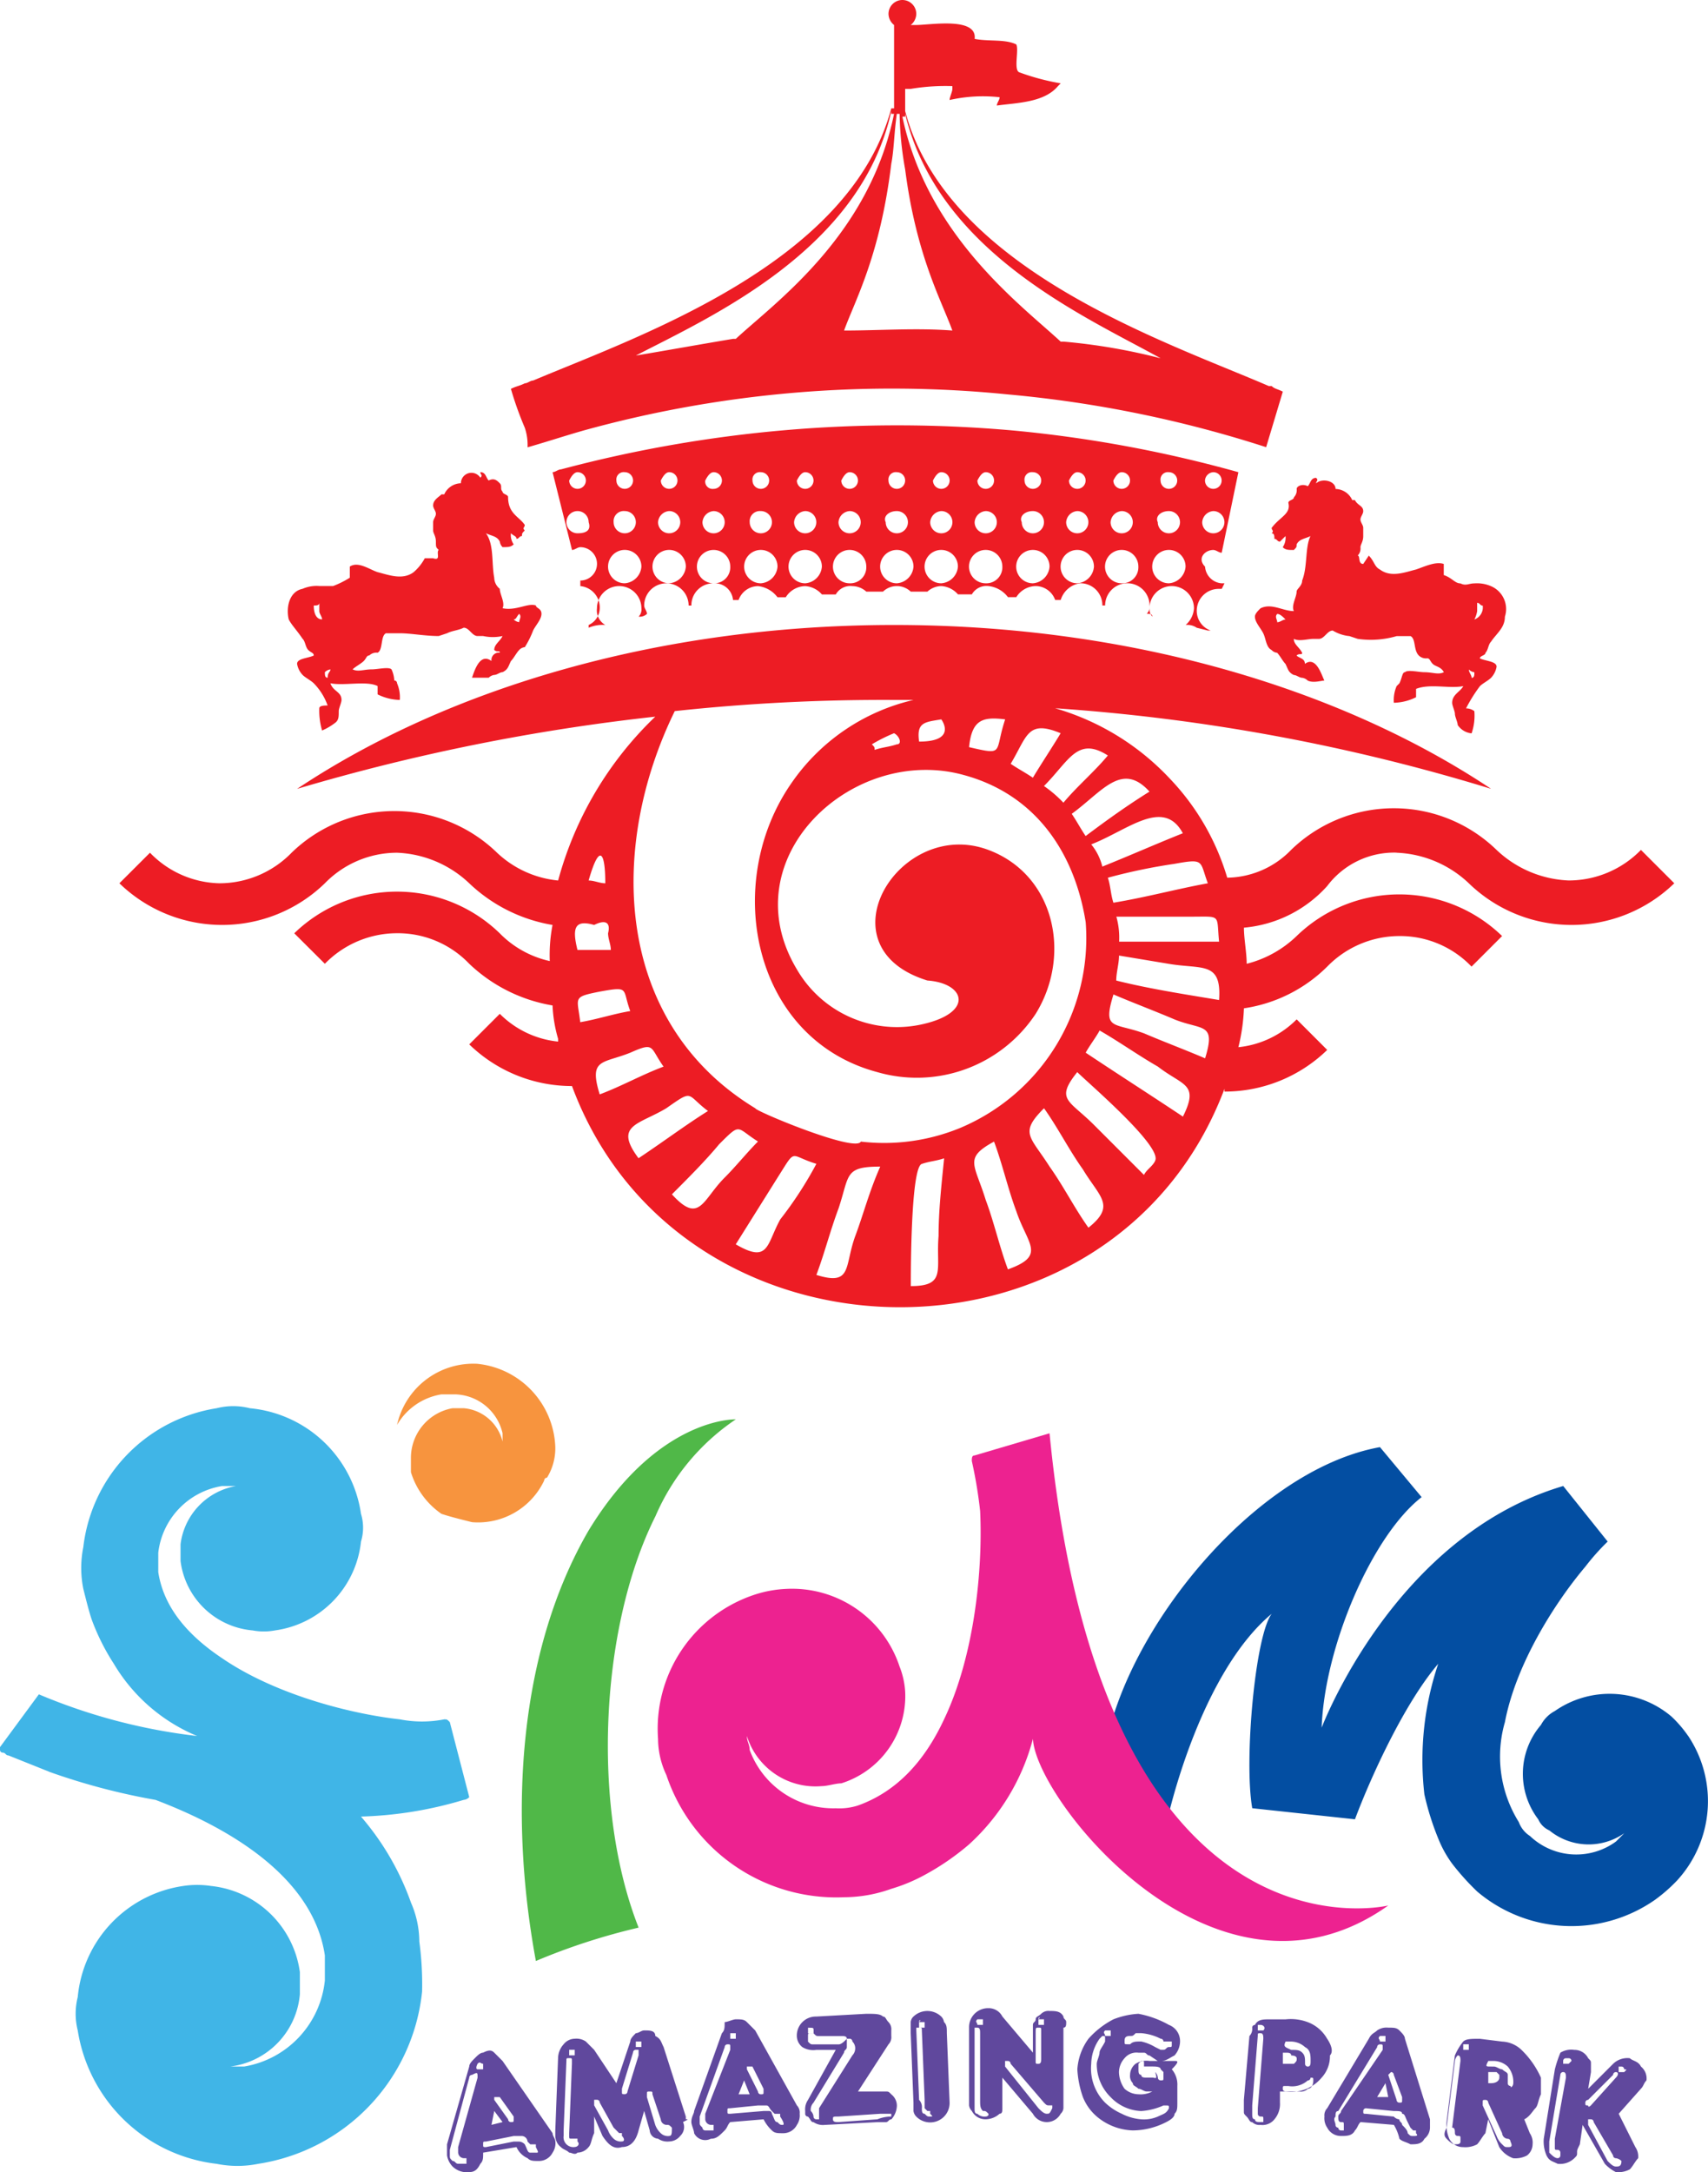 <svg xmlns="http://www.w3.org/2000/svg" width="133.139" height="169.253" viewBox="0 0 133.139 169.253">
  <g id="logo-amazing" transform="translate(0.1 0.1)">
    <path id="Path_4696" data-name="Path 4696" d="M20.329,76.312l-.649-.649c-.216-.216-.433-.216-.866,0-.216,0-.433.216-.649.433s-.433.433-.433.649L16,82.805v.866a1.641,1.641,0,0,0,.433.866,1.59,1.59,0,0,0,1.3.433c.433,0,.649-.216.866-.649.216-.216.216-.433.216-.866l2.6-.433a1.69,1.69,0,0,0,.866.866c.216.216.433.216.866.216a1.19,1.19,0,0,0,1.082-.649,1.3,1.3,0,0,0,.216-.866c0-.216-.216-.433-.216-.649Zm-.649,2.814h.433l1.082,1.515v.216c0,.216,0,.216-.216.216a.212.212,0,0,1-.216-.216l-1.082-1.515v-.216h0m0,1.082.649.866-.866.216Zm-1.3-3.679h0c.216-.216.216,0,.433,0v.433h-.433s-.216,0,0-.433h0m0,1.082-1.515,5.411v.433a.466.466,0,0,0,.433.433h.216v.433h-.649c-.216,0-.216-.216-.433-.216-.216-.216-.216-.216-.216-.433v-.433l1.515-5.627a.212.212,0,0,1,.216-.216c.433-.216.433-.216.433.216h0m4.545,5.844h-.433c-.216,0-.216-.216-.433-.649a.67.67,0,0,0-.433-.216h-.433l-2.164.433c-.216,0-.216,0-.216-.216s0-.216.216-.216l2.164-.433h.649a.466.466,0,0,1,.433.433l.216.216h.433v.216c.216.433.216.433,0,.433m11.688-2.6v-.216L32.882,75.23c-.216-.433-.216-.649-.649-.866,0-.433-.433-.433-.866-.433-.216,0-.433.216-.649.216-.216.216-.433.433-.433.649L29.2,78.044l-1.731-2.6-.649-.649a1.3,1.3,0,0,0-.866-.216,1.124,1.124,0,0,0-.866.433,1.653,1.653,0,0,0-.433,1.082l-.216,5.627v.433a1.124,1.124,0,0,0,.433.866c.216.216.433.216.649.433.216,0,.433.216.649,0a1.124,1.124,0,0,0,.866-.433c.216-.216.216-.649.433-1.082v-1.3l.649,1.515c.433.649.866,1.082,1.515.866q.974,0,1.3-1.3l.433-1.515.433,1.515a.691.691,0,0,0,.649.649,1.3,1.3,0,0,0,.866.216,1.124,1.124,0,0,0,.866-.433.952.952,0,0,0,.216-1.082c.433-.216.433-.216.216-.216m-9.09-5.411h.433v.433h-.433v-.433h0m.433,7.575a.765.765,0,0,1-.866-.866v-.433l.216-5.411c0-.216,0-.216.216-.216s.216,0,.216.216v.216l-.216,5.411v.216c0,.216,0,.216.216.216h.433v.216c.216.216,0,.433-.216.433m3.679-.433a.8.8,0,0,1-.649-.216,1.664,1.664,0,0,1-.433-.649l-1.082-1.948v-.433h.216a.212.212,0,0,1,.216.216l1.082,1.948.433.433h.216v.216c.216.216.216.433,0,.433m1.3-6.71-.866,2.814a.212.212,0,0,1-.216.216c-.216,0-.216,0-.216-.216v-.216l.866-2.814a.212.212,0,0,1,.216-.216h.216v.433m.216-.649h-.433V74.8h.433v.433h0m2.164,6.926a.8.8,0,0,1-.649-.216,1.664,1.664,0,0,1-.433-.649l-.649-2.164V78.91c0-.216,0-.216.216-.216s.216,0,.216.216l.649,1.948a.466.466,0,0,0,.433.433c.216,0,.216,0,.433.216,0,.433,0,.649-.216.649m6.71-8.225-.649-.649c-.216-.216-.433-.216-.866-.216-.216,0-.649.216-.866.216,0,.433,0,.649-.216.866l-2.164,6.06c0,.216-.216.433-.216.866,0,.216.216.649.216.866a.963.963,0,0,0,1.3.433c.433,0,.649-.216,1.082-.649.216-.216.216-.433.433-.649l2.6-.216a2.988,2.988,0,0,0,.649.866c.216.216.433.216.866.216a1.19,1.19,0,0,0,1.082-.649,1.3,1.3,0,0,0,.216-.866.8.8,0,0,0-.216-.649Zm-.649,2.814h.433l.866,1.732v.216c0,.216,0,.216-.216.216a.212.212,0,0,1-.216-.216l-.866-1.731v-.216h0m-.216,1.082.433,1.082h-.866Zm-1.082-3.679h.433v.433h-.433v-.433h0m-1.948,6.277v.433a.465.465,0,0,0,.433.433h.216v.433h-.649a.212.212,0,0,1-.216-.216c-.216-.216-.216-.216-.216-.433v-.433l1.948-5.411a.212.212,0,0,1,.216-.216c.216,0,.216,0,.216.216v.216Zm6.06.866c-.216,0-.216,0-.433-.216-.216,0-.216-.216-.433-.649a.212.212,0,0,0-.216-.216h-.433l-2.6.216c-.216,0-.216,0-.216-.216s0-.216.216-.216l2.164-.216h.649c.216,0,.216.216.433.433l.216.216h.433v.216c.433.649.216.649.216.649M50.63,78.91c-.216-.216-.216-.216-.433-.216H48.033l2.381-3.679a.8.8,0,0,0,.216-.649v-.433a.8.8,0,0,0-.216-.649c-.216-.216-.216-.433-.433-.433-.216-.216-.649-.216-1.3-.216l-3.9.216a1.479,1.479,0,0,0-1.515,1.515,1.125,1.125,0,0,0,.433.866,1.622,1.622,0,0,0,1.082.216H46.3l-2.164,3.9a1.3,1.3,0,0,0-.216.866v.216a.212.212,0,0,0,.216.216c.216.216.216.433.433.433a1.3,1.3,0,0,0,.866.216l4.112-.216H50.2c.216,0,.216-.216.433-.216a1.653,1.653,0,0,0,.433-1.082,1.124,1.124,0,0,0-.433-.866m-6.493-5.194h0c.433,0,.433,0,.433.216v.216h-.433v-.433h0m2.381,1.3H44.57c-.216,0-.216,0-.433-.216v-.433c0-.216,0-.216.216-.216h.216c.216.216.216.216.433.216h1.731c.216,0,.433,0,.433.216-.216.216-.433.433-.649.433M45,79.992v.866h-.216a.212.212,0,0,1-.216-.216.67.67,0,0,0-.216-.433.8.8,0,0,1,.216-.649l2.381-3.9c0-.216.216-.216.216-.433v-.649h.216a.212.212,0,0,1,.216.216.756.756,0,0,1,.216.433.8.8,0,0,1-.216.649Zm4.545.866-3.03.216c-.216,0-.433,0-.433-.216s0-.216.433-.216l3.247-.216h.866v.216a2.9,2.9,0,0,0-1.082.216m5.194-7.575a.756.756,0,0,0-.216-.433,1.569,1.569,0,0,0-2.164,0,.67.67,0,0,0-.216.433v.866l.216,5.411v.649a.756.756,0,0,0,.216.433,1.515,1.515,0,0,0,2.6-1.082l-.216-5.411c0-.433,0-.649-.216-.866m-1.948,0c0-.216.216-.216,0,0h.433v.433h-.433v-.433h0m.866,7.359c-.216,0-.216,0-.433-.216-.216,0-.216-.216-.216-.433a.8.8,0,0,0-.216-.649l-.216-5.411v-.216h.216c.216,0,.216,0,.216.216l.216,5.411v.649l.216.216h.216v.216c.216.216.216.216,0,.216m10.605-7.359c0-.216-.216-.216-.216-.433-.216-.433-.649-.433-1.082-.433a.8.8,0,0,0-.649.216c-.216.216-.433.216-.433.433s-.216.216-.216.433v2.164l-2.381-2.814a1.19,1.19,0,0,0-1.082-.649,1.479,1.479,0,0,0-1.515,1.515v6.06a.756.756,0,0,0,.216.433,1.19,1.19,0,0,0,1.082.649,1.653,1.653,0,0,0,1.082-.433c.216,0,.216-.216.216-.433V77.611l2.381,2.814a1.226,1.226,0,0,0,2.164,0,.67.67,0,0,0,.216-.433V73.715c.216,0,.216-.216.216-.433m-6.926-.216h.433V73.5h-.433c0-.216-.216-.216,0-.433h0m.649,7.575a.8.8,0,0,1-.649-.216c-.216,0-.216-.216-.216-.433V73.715h.216c.216,0,.216.216.216.433v5.194c0,.433,0,.649.216.866.216,0,.216,0,.433.216v.216c0-.216,0,0-.216,0M62.1,73.066c0-.216.216-.216,0,0h.433V73.5H62.1v-.433h0m0,.649c.216,0,.216,0,.216.216V76.1c0,.216,0,.433-.216.433s-.216,0-.216-.216V74.148c0-.433,0-.433.216-.433m.649,6.71c-.216,0-.433-.216-.649-.433l-2.6-3.247v-.433h.216a.212.212,0,0,1,.216.216l2.6,3.03c.216.216.216.216.433.216h.216v.216c-.216.433-.216.433-.433.433m9.956-4.112H70.758a1.622,1.622,0,0,0-1.082.216,1.125,1.125,0,0,0-.433.866.8.8,0,0,0,.216.649c0,.216.216.216.433.433.216,0,.433.216.649.216h.433a1.951,1.951,0,0,1-1.082.216,1.653,1.653,0,0,1-1.082-.433,2.32,2.32,0,0,1-.433-1.3A1.653,1.653,0,0,1,68.81,76.1a1.192,1.192,0,0,1,1.082-.433h.433c.216,0,.216.216.433.216l.649.433h.216c.433,0,.649-.216,1.082-.433a1.653,1.653,0,0,0,.433-1.082,1.346,1.346,0,0,0-.866-1.3,7.753,7.753,0,0,0-2.381-.866,6.319,6.319,0,0,0-1.948.433A6.74,6.74,0,0,0,66,74.581a4.539,4.539,0,0,0-.866,2.381,7.69,7.69,0,0,0,.433,2.164,3.882,3.882,0,0,0,1.082,1.515,4.559,4.559,0,0,0,2.814,1.082,5.763,5.763,0,0,0,2.6-.649q.649-.325.649-.649c.216-.216.216-.433.216-.866v-1.3a1.83,1.83,0,0,0-.433-1.3c.649-.649.433-.649.216-.649m-3.463-1.948c.216,0,.216,0,.433-.216h.433a4.013,4.013,0,0,1,1.515.433.212.212,0,0,1,.216.216h.649v.216c0,.216,0,.216-.216.216s-.216.216-.433.216h-.216l-.433-.216a3.657,3.657,0,0,0-1.082-.433c-.433,0-.649,0-.866.216h-.216c-.216,0-.216,0-.216-.216s0-.433.433-.433m1.731,3.247h-.433c-.216,0-.433,0-.433-.216-.216,0-.216-.216-.216-.433v-.433l.216-.216c.216,0,.216,0,.216.216v.216h.649c.216,0,.649,0,.649.216l.216.216v.433c0,.216,0,.216-.216.216a.212.212,0,0,1-.216-.216.756.756,0,0,0-.216-.433c.216.649,0,.433-.216.433M67.3,73.932h.433v.433H67.3c0-.216-.216-.216,0-.433h0m4.112,6.71a2.745,2.745,0,0,1-1.3.216,4.013,4.013,0,0,1-1.515-.433,4.528,4.528,0,0,1-1.3-.866,3.769,3.769,0,0,1-1.082-3.03,3.491,3.491,0,0,1,.649-1.948l.216-.216c.216,0,.216,0,.216.216V74.8c-.216.433-.433.649-.433.866s-.216.649-.216.866a3.584,3.584,0,0,0,1.082,2.6,3.476,3.476,0,0,0,2.381,1.082,5.094,5.094,0,0,0,1.731-.433h.216c.216,0,.216,0,.216.216-.216.433-.433.433-.866.649m13.2-6.06a2.91,2.91,0,0,0-1.515-1.3,3.721,3.721,0,0,0-1.731-.216h-1.3c-.433,0-.866,0-1.082.433a.212.212,0,0,0-.216.216.8.8,0,0,1-.216.649l-.433,4.978v.866c0,.216,0,.216.216.433s.216.433.433.433a.8.8,0,0,0,.649.216,1.192,1.192,0,0,0,1.082-.433,1.83,1.83,0,0,0,.433-1.3v-.866h.433a3.091,3.091,0,0,0,2.814-1.082,2.458,2.458,0,0,0,.649-1.732c.216-.216.216-.649-.216-1.3m-5.194,6.493c-.216,0-.433,0-.433-.216-.216,0-.216-.216-.216-.433v-.649l.433-5.411c0-.216,0-.216.216-.216s.216.216.216.433L79.2,79.992v.433a.212.212,0,0,0,.216.216c.216,0,.216,0,.216.216v.216h-.216m.216-7.142H79.2V73.5h.216c.216,0,.433.216.216.433h0m1.732.866H81.8a1.653,1.653,0,0,1,1.082.433c.433.216.433.649.433,1.082,0,.216,0,.433-.216.433a.212.212,0,0,1-.216-.216c0-.433,0-.649-.216-.866s-.433-.216-.866-.216c-.433-.216-.649-.216-.433-.649h0m.866,1.3c0,.216,0,.216-.216.433h-.866v-.866h.216c.216,0,.433,0,.433.216.433,0,.433.216.433.216m.866,2.381a.8.8,0,0,1-.649.216H81.58c-.216,0-.433,0-.433-.216s0-.216.216-.216h.216a1.826,1.826,0,0,0,1.515-.433.212.212,0,0,0,.216-.216c.216,0,.216,0,.216.216,0,.433-.216.649-.433.649m7.575-3.9c0-.216-.216-.433-.433-.649s-.433-.216-.866-.216a1.3,1.3,0,0,0-.866.216c-.216.216-.433.216-.649.649L84.61,79.992a.8.8,0,0,0-.216.649,1.3,1.3,0,0,0,.216.866,1.19,1.19,0,0,0,1.082.649c.433,0,.866,0,1.082-.433.216-.216.216-.433.433-.649l2.6.216a3.657,3.657,0,0,1,.433,1.082c.216.216.433.216.866.433.433,0,.866,0,1.082-.433a1.124,1.124,0,0,0,.433-.866v-.649Zm-1.3,2.814h0l.216-.216a.212.212,0,0,1,.216.216l.649,1.731v.216c0,.216,0,.216-.216.216a.212.212,0,0,1-.216-.216l-.649-1.948h0m0,1.731h-.866l.649-1.082Zm-.649-4.762h.433V74.8h-.433c0-.216-.216-.216,0-.433h0m-3.03,5.844c0,.216-.216.216-.216.433s0,.433.216.433.216,0,.216.216v.433h-.216a.212.212,0,0,1-.216-.216.212.212,0,0,1-.216-.216c0-.216-.216-.433,0-.649,0-.216,0-.433.216-.433l3.03-4.978a.212.212,0,0,1,.216-.216c.216,0,.216,0,.216.216v.216Zm5.627,1.948c-.216,0-.216,0-.433-.216,0-.216-.216-.433-.433-.649,0-.216-.216-.216-.216-.433a.67.67,0,0,1-.433-.216l-2.164-.216c-.216,0-.216,0-.216-.216a.212.212,0,0,1,.216-.216l2.164.216c.433,0,.649,0,.649.216.216,0,.216.216.433.649l.216.433.216.216h.216v.216c.216.216,0,.216-.216.216m8.441-6.71a2.338,2.338,0,0,0-1.515-.649l-1.731-.216c-.649,0-1.082,0-1.3.216a4.731,4.731,0,0,0-.649,1.082l-.649,5.194a2.745,2.745,0,0,0,.216,1.3,1.19,1.19,0,0,0,1.082.649,1.951,1.951,0,0,0,1.082-.216c.216-.216.433-.649.649-.866l.216-1.082.866,2.164a2.161,2.161,0,0,0,1.082.866,1.951,1.951,0,0,0,1.082-.216,1.124,1.124,0,0,0,.433-.866,1.3,1.3,0,0,0-.216-.866l-.433-1.082c.433-.216.649-.649.866-.866s.216-.649.433-1.082v-1.3a6.949,6.949,0,0,0-1.515-2.164M94.566,81.94a.212.212,0,0,0,.216.216c.216,0,.216,0,.216.216v.216c0,.216-.216.216-.433.216s-.433-.216-.649-.433-.216-.433,0-.866l.649-5.194a.756.756,0,0,1,.216-.433c.216,0,.216.216.216.433l-.649,5.194c.216,0,.216.216.216.433m1.082-6.493h-.433v-.433h.433c0,.216,0,.216,0,.433h0m1.515.866H97.6a1.653,1.653,0,0,1,1.082.433,1.83,1.83,0,0,1,.433,1.3c0,.216-.216.433-.216.216a.212.212,0,0,1-.216-.216v-.649c0-.216-.216-.216-.433-.433-.216,0-.433-.216-.649-.216H97.38c-.433,0-.433,0-.216-.433h0m0,.866h.649l.216.216v.216c0,.216-.216.433-.649.433h-.216Zm1.515,5.844c-.216,0-.216,0-.433-.216a1.664,1.664,0,0,1-.433-.649l-1.082-2.381v-.216c0-.216,0-.216.216-.216a.212.212,0,0,1,.216.216l1.082,2.381a.466.466,0,0,0,.433.433.212.212,0,0,1,.216.216c.216.433,0,.433-.216.433m10.389-6.277c-.216-.433-.649-.433-.866-.649a1.59,1.59,0,0,0-1.3.433l-1.948,1.948.216-1.3v-.649c0-.216,0-.216-.216-.433a1.19,1.19,0,0,0-1.082-.649,1.622,1.622,0,0,0-1.082.216,9.02,9.02,0,0,0-.433,1.3l-.866,5.411a2.745,2.745,0,0,0,.216,1.3c.216.433.433.433.866.649a1.59,1.59,0,0,0,1.3-.433c.216-.216.216-.216.216-.433s0-.216.216-.649l.216-1.515,1.731,3.03a2.988,2.988,0,0,0,.866.649,1.951,1.951,0,0,0,1.082-.216c.216-.216.433-.649.649-.866a1.3,1.3,0,0,0-.216-.866l-1.3-2.6,1.731-1.948c.216-.216.216-.433.433-.649a1.192,1.192,0,0,0-.433-1.082m-6.71,5.627v.649c0,.216,0,.216.216.216a.212.212,0,0,1,.216.216v.216a.212.212,0,0,1-.216.216c-.216,0-.433-.216-.649-.433v-.866l.866-5.194a.212.212,0,0,1,.216-.216c.216,0,.216.216.216.433Zm1.082-5.844h-.433v-.216a.212.212,0,0,1,.216-.216h.216a.212.212,0,0,1,.216.216l-.216.216h0m4.112,7.575h0c0,.433-.216.433-.433.433s-.433-.216-.649-.433l-1.515-2.814v-.433h.216a.212.212,0,0,1,.216.216l1.515,2.6a.212.212,0,0,0,.216.216.756.756,0,0,1,.433.216m-.433-6.493-1.948,2.164s-.216.216-.216,0c-.216,0-.216,0-.216-.216a.212.212,0,0,1,.216-.216l1.948-1.948a.212.212,0,0,1,.216-.216c.216,0,.216.216,0,.433h0m.649-.433h-.433v-.433h.216a.212.212,0,0,1,.216.216c.216,0,.216,0,0,.216h0" transform="translate(18.746 84.183)" fill="#60489d"/>
    <path id="Path_4697" data-name="Path 4697" d="M85.275,74.509a9.413,9.413,0,0,0-1.3-1.515,7.459,7.459,0,0,0-9.09-.433A2.608,2.608,0,0,0,73.8,73.644,5.847,5.847,0,0,0,73.587,81a1.69,1.69,0,0,0,.866.866,4.848,4.848,0,0,0,5.844.216l-.649.649a5.241,5.241,0,0,1-6.71-.433,2.161,2.161,0,0,1-.866-1.082,9.647,9.647,0,0,1-1.082-7.792c.866-4.545,3.9-9.307,6.277-12.12A17.692,17.692,0,0,1,79,59.359L75.535,55.03c-13.2,3.9-18.83,18.83-18.83,18.83.216-6.277,3.9-14.934,7.792-17.964L61.25,52C50.428,53.948,39.174,69.1,39.607,78.622L44.152,83.6c.649-4.112,3.463-14.285,8.657-18.614-1.3,1.731-2.164,11.471-1.515,15.151L59.3,81c1.3-3.463,3.9-9.09,6.493-12.12a23.434,23.434,0,0,0-1.082,10.173h0A21.276,21.276,0,0,0,65.8,82.518a8.773,8.773,0,0,0,1.082,1.948,19.512,19.512,0,0,0,1.948,2.164,11.37,11.37,0,0,0,13.852.649,12.373,12.373,0,0,0,1.731-1.515,9.148,9.148,0,0,0,.866-11.255" transform="translate(46.219 60.663)" fill="#034ea2"/>
    <path id="Path_4698" data-name="Path 4698" d="M36.478,80.988h0a.67.67,0,0,1-.433.216h0a30.566,30.566,0,0,1-8.008,1.3,20.951,20.951,0,0,1,3.9,6.71,7.639,7.639,0,0,1,.649,3.03,24.854,24.854,0,0,1,.216,3.9,15.153,15.153,0,0,1-12.77,13.419,8.2,8.2,0,0,1-3.247,0A12.4,12.4,0,0,1,5.96,99.169a5.276,5.276,0,0,1,0-2.6,9.651,9.651,0,0,1,8.225-8.657,7.255,7.255,0,0,1,2.164,0,7.813,7.813,0,0,1,6.926,6.71v1.731a6.21,6.21,0,0,1-5.411,5.627h1.082a7.58,7.58,0,0,0,6.277-6.71V93.325c-.866-5.844-6.926-9.74-13.2-12.12A50.981,50.981,0,0,1,3.8,79.04l-3.247-1.3h0c-.216,0-.216-.216-.433-.216A.212.212,0,0,1-.1,77.309v-.216L2.93,72.98h0a44.973,44.973,0,0,0,12.337,3.247A13.621,13.621,0,0,1,8.774,70.6h0a17.256,17.256,0,0,1-1.731-3.463c-.216-.649-.433-1.515-.649-2.381a8.2,8.2,0,0,1,0-3.247A12.4,12.4,0,0,1,16.782,50.687a5.276,5.276,0,0,1,2.6,0,9.651,9.651,0,0,1,8.657,8.225,3.688,3.688,0,0,1,0,2.164A7.813,7.813,0,0,1,21.327,68,4.658,4.658,0,0,1,19.6,68a6.21,6.21,0,0,1-5.627-5.411v-1.3A5.27,5.27,0,0,1,18.3,56.748H17.215a5.967,5.967,0,0,0-4.978,5.194v1.515c.433,2.814,2.381,4.978,4.978,6.71,4.112,2.814,9.956,4.329,13.852,4.762a9,9,0,0,0,3.463,0c.216,0,.216,0,.433.216h0l1.515,5.844h0" transform="translate(0 58.946)" fill="#40b5e7"/>
    <path id="Path_4699" data-name="Path 4699" d="M20.477,49.008A6.092,6.092,0,0,0,14.2,53.77a4.909,4.909,0,0,1,3.463-2.381h1.082a3.907,3.907,0,0,1,3.679,3.03v.649a3.41,3.41,0,0,0-3.03-2.6h-.866a3.938,3.938,0,0,0-3.247,3.9v1.082A6.119,6.119,0,0,0,17.663,60.7c.649.216,1.515.433,2.381.649A5.7,5.7,0,0,0,25.671,58.1h0a.212.212,0,0,1,.216-.216h0a4.363,4.363,0,0,0,.649-2.381,6.763,6.763,0,0,0-6.06-6.493" transform="translate(16.65 57.162)" fill="#f7943e"/>
    <path id="Path_4700" data-name="Path 4700" d="M29.1,58.576A17.354,17.354,0,0,1,35.374,51s-6.06-.216-11.471,8.657c-5.411,9.307-6.277,21.86-4.112,33.548a49.456,49.456,0,0,1,8.008-2.6c-3.679-9.307-3.03-23.375,1.3-32.033" transform="translate(21.881 59.499)" fill="#50b848"/>
    <path id="Path_4701" data-name="Path 4701" d="M48.28,53.231h0c-.216,0-.216.216-.216.433a35.6,35.6,0,0,1,.649,3.9c.216,4.545-.433,11.255-2.814,16.233-1.515,3.247-3.679,5.627-6.71,6.71a4.766,4.766,0,0,1-1.731.216,6.941,6.941,0,0,1-6.71-4.545c0-.433-.216-.649-.216-1.082a5.6,5.6,0,0,0,5.844,3.9c.433,0,1.082-.216,1.515-.216a7.124,7.124,0,0,0,4.978-7.142,6.319,6.319,0,0,0-.433-1.948,8.829,8.829,0,0,0-8.874-6.06,9.2,9.2,0,0,0-2.381.433,11,11,0,0,0-7.575,11.255,6.665,6.665,0,0,0,.649,2.814,13.961,13.961,0,0,0,13.852,9.523A10.993,10.993,0,0,0,41.787,87a13.24,13.24,0,0,0,2.6-1.082,19.614,19.614,0,0,0,3.463-2.381h0a16.941,16.941,0,0,0,4.978-8.225c.216,4.762,14.285,22.509,27.7,12.986,0,0-22.293,5.411-26.405-36.794Z" transform="translate(27.589 60.081)" fill="#ed2290"/>
    <path id="Path_4702" data-name="Path 4702" d="M103.761,66.346a8.67,8.67,0,0,1,5.627,2.381,11.5,11.5,0,0,0,16.016,0l-2.6-2.6a7.859,7.859,0,0,1-5.627,2.381,8.67,8.67,0,0,1-5.627-2.381,11.5,11.5,0,0,0-16.016,0,7.046,7.046,0,0,1-4.978,2.164A18.99,18.99,0,0,0,86.013,60.5a19.737,19.737,0,0,0-8.874-5.411,150.26,150.26,0,0,1,33.981,6.277C99.432,53.576,82.983,48.6,64.586,48.6s-34.846,4.978-46.534,12.77a159.408,159.408,0,0,1,27.92-5.627A27.622,27.622,0,0,0,38.4,68.51a8.05,8.05,0,0,1-4.762-2.164,11.5,11.5,0,0,0-16.016,0,7.859,7.859,0,0,1-5.627,2.381,7.75,7.75,0,0,1-5.411-2.381L4.2,68.727a11.5,11.5,0,0,0,16.016,0,7.859,7.859,0,0,1,5.627-2.381,8.67,8.67,0,0,1,5.627,2.381,12.371,12.371,0,0,0,6.493,3.247,12.341,12.341,0,0,0-.216,2.814,7.832,7.832,0,0,1-3.9-2.164,11.5,11.5,0,0,0-16.016,0L20.216,75a7.859,7.859,0,0,1,5.627-2.381A7.7,7.7,0,0,1,31.471,75a12.371,12.371,0,0,0,6.493,3.247,10.864,10.864,0,0,0,.433,2.6v.216A7.48,7.48,0,0,1,33.852,78.9L31.471,81.28a11.482,11.482,0,0,0,8.008,3.247c8.441,22.726,42.205,23.159,50.863.216v.216h0a11.482,11.482,0,0,0,8.008-3.247l-2.381-2.381A7.48,7.48,0,0,1,91.424,81.5a14.615,14.615,0,0,0,.433-3.03A11.624,11.624,0,0,0,98.35,75.22a7.859,7.859,0,0,1,5.627-2.381A7.7,7.7,0,0,1,109.6,75.22l2.381-2.381a11.5,11.5,0,0,0-16.016,0A8.657,8.657,0,0,1,92.073,75c0-.866-.216-1.948-.216-2.814a9.893,9.893,0,0,0,6.493-3.247,6.526,6.526,0,0,1,5.411-2.6M89.043,68.727c-2.381.433-4.762,1.082-7.359,1.515-.216-.649-.216-1.3-.433-1.948a44.328,44.328,0,0,1,5.194-1.082c2.381-.433,1.948-.216,2.6,1.515m-1.948-3.9c-2.164.866-4.112,1.731-6.277,2.6a4.35,4.35,0,0,0-.866-1.731c2.814-1.082,5.627-3.679,7.142-.866m-2.6-3.247c-1.731,1.082-3.247,2.164-4.978,3.463-.433-.649-.649-1.082-1.082-1.731,2.381-1.731,3.9-4.112,6.06-1.731m-3.247-2.814c-1.082,1.3-2.381,2.381-3.463,3.679a9.415,9.415,0,0,0-1.515-1.3c1.948-1.948,2.6-3.9,4.978-2.381m-3.679-1.731c-.649,1.082-1.515,2.381-2.164,3.463-.649-.433-1.082-.649-1.731-1.082,1.3-2.164,1.3-3.463,3.9-2.381m-4.329-1.082c-.866,2.6,0,2.814-2.814,2.164.216-2.164,1.082-2.381,2.814-2.164m-4.978,0s1.3,1.731-1.731,1.731c-.216-1.515.433-1.515,1.731-1.731M42.076,68.727c-.433,0-.866-.216-1.3-.216.866-3.03,1.3-2.164,1.3.216m-.866,3.247c.866-.433,1.3-.216,1.082.649,0,.433.216.866.216,1.3h-2.6c-.433-1.731-.216-2.381,1.3-1.948m.433,5.194c2.381-.433,1.731-.216,2.381,1.515-1.3.216-2.6.649-3.9.866-.216-1.948-.649-1.948,1.515-2.381m2.381,4.762c1.948-.866,1.515-.433,2.6,1.082-1.731.649-3.247,1.515-4.978,2.164-.866-2.814.216-2.381,2.381-3.247m.649,8.225c-1.948-2.6,0-2.6,2.164-3.9,2.164-1.515,1.515-1.082,3.247.216-1.731,1.082-3.463,2.381-5.411,3.679m2.6,2.814c1.3-1.3,2.6-2.6,3.679-3.9,1.731-1.731,1.3-1.3,3.03-.216-.866.866-1.731,1.948-2.6,2.814-1.731,1.731-1.948,3.679-4.112,1.3m4.978,3.9L55.5,91.669c1.515-2.381.866-1.731,3.03-1.082a29.725,29.725,0,0,1-2.814,4.329c-1.082,1.948-.866,3.463-3.463,1.948m9.307-.649c-.866,2.381-.216,3.9-3.03,3.03.649-1.731,1.082-3.463,1.732-5.194.866-2.6.433-3.247,3.247-3.247-.866,1.948-1.3,3.679-1.948,5.411m6.493,0c-.216,2.6.649,3.9-2.164,3.9,0-1.082,0-9.307.866-9.523.649-.216,1.082-.216,1.731-.433-.216,2.164-.433,4.112-.433,6.06m-6.06-7.359c-.433.866-8.225-2.381-8.225-2.6-11.038-6.71-11.471-20.345-6.277-30.95A152.07,152.07,0,0,1,64.8,54.442h1.3a15.92,15.92,0,0,0-9.523,6.493c-5.411,7.792-3.03,19.912,6.71,22.509A11.1,11.1,0,0,0,75.624,78.9c2.814-4.545,1.515-10.822-3.679-12.77-6.926-2.6-13.2,7.575-4.762,10.173,3.03.216,3.679,2.6-.649,3.463a9.014,9.014,0,0,1-9.523-4.329C51.816,66.779,61.339,57.9,70,60.286c5.627,1.515,8.657,6.06,9.523,11.471a16.052,16.052,0,0,1-9.74,16.016,15.571,15.571,0,0,1-7.792,1.082M64.8,57.9c-.649.216-1.082.216-1.731.433,0-.216,0-.216-.216-.433a12.76,12.76,0,0,1,1.731-.866c.433.216.649.866.216.866M73.46,98.811c-.649-1.731-1.082-3.679-1.731-5.411-.866-2.814-1.731-3.247.649-4.545.649,1.731,1.082,3.679,1.731,5.411.866,2.6,2.381,3.463-.649,4.545m6.277-3.247c-1.082-1.515-1.948-3.247-3.03-4.762-1.515-2.381-2.381-2.6-.433-4.545,1.082,1.515,1.948,3.247,3.03,4.762,1.3,2.164,2.6,2.814.433,4.545m5.194-5.194c-.216.433-.649.649-.866,1.082l-3.9-3.9c-1.948-1.948-3.03-1.948-1.3-4.112.866.866,6.71,5.844,6.06,6.926M87.1,86.907c-2.6-1.731-4.978-3.247-7.575-4.978.216-.433.866-1.3,1.082-1.731,1.515.866,3.03,1.948,4.545,2.814,1.948,1.515,3.247,1.3,1.948,3.9m1.731-4.545c-1.515-.649-3.247-1.3-4.762-1.948-2.381-.866-3.247-.216-2.381-3.03,1.515.649,3.247,1.3,4.762,1.948,2.164.866,3.247.216,2.381,3.03m1.082-4.545c-2.6-.433-5.411-.866-8.008-1.515,0-.649.216-1.3.216-1.948l3.9.649c2.6.433,4.112-.216,3.9,2.814m-7.792-4.545a5.992,5.992,0,0,0-.216-1.948h5.844c2.381,0,1.948-.216,2.164,1.948H82.117M18.485,49.68c.216.216.216.649.433.866s.433.216.433.433c-.433.216-1.3.216-1.3.649a1.641,1.641,0,0,0,.433.866c.216.216.649.433.866.649a4.713,4.713,0,0,1,1.082,1.731c-.216,0-.649,0-.649.216A5.379,5.379,0,0,0,20,56.823a4.731,4.731,0,0,0,1.082-.649c.216-.216.216-.433.216-.866,0-.216.216-.649.216-.866,0-.649-.649-.649-.866-1.3,1.082.216,2.814-.216,3.679.216v.649a4.077,4.077,0,0,0,1.731.433,2.745,2.745,0,0,0-.216-1.3.212.212,0,0,0-.216-.216,2.239,2.239,0,0,0-.216-.866c-.216-.216-1.082,0-1.515,0-.649,0-1.082.216-1.515,0,.216-.216.649-.433.866-.649s.216-.433.433-.433a.8.8,0,0,1,.649-.216c.433-.216.216-1.3.649-1.515H26.06c.866,0,1.948.216,3.03.216l.649-.216c.433-.216.866-.216,1.3-.433.433,0,.649.649,1.082.649h.433a3.536,3.536,0,0,0,1.515,0c-.216.433-.649.649-.649,1.082.216.216.433,0,.433.216a.574.574,0,0,0-.649.649c-.866-.649-1.3.649-1.515,1.3h1.3a.756.756,0,0,1,.433-.216c.216,0,.433-.216.649-.216.433-.216.433-.433.649-.866.216-.216.433-.649.649-.866a.67.67,0,0,1,.433-.216,7.205,7.205,0,0,0,.649-1.3c.216-.433.649-.866.649-1.3s-.433-.433-.433-.649c-.649-.216-1.515.433-2.6.216.216-.433-.216-1.082-.216-1.515a1.124,1.124,0,0,1-.433-.866c-.216-1.082,0-2.6-.649-3.463.433.216.866.216,1.082.649a.756.756,0,0,0,.216.433c.433,0,.649,0,.866-.216a1.3,1.3,0,0,1-.216-.866c.216.216.433.216.433.433.216,0,.216-.216.433-.216,0-.216,0-.216.216-.433-.216-.216,0-.216,0-.433-.433-.649-1.3-.866-1.3-2.164,0-.216-.433-.216-.433-.433-.216-.216,0-.433-.216-.649s-.433-.433-.866-.216c-.216-.216-.216-.649-.649-.649,0,.216.216.216,0,.433a.821.821,0,0,0-1.515.433,1.461,1.461,0,0,0-1.3.866h-.216c-.216.216-.649.433-.649.866,0,.216.216.433.216.649s-.216.433-.216.649v.649c0,.216.216.433.216.866s0,.433.216.649c-.216.216.216.866-.433.649h-.649a3.8,3.8,0,0,1-.866,1.082c-.866.649-1.948.216-2.814,0-.649-.216-1.515-.866-2.164-.433v.866a7.2,7.2,0,0,1-1.3.649H19.783a2.745,2.745,0,0,0-1.3.216C17.4,46,17.186,47.3,17.4,48.165c.216.433.649.866,1.082,1.515m16.882-1.948c.216.216,0,.433,0,.649a.756.756,0,0,1-.433-.216c.216,0,.216-.216.433-.433M20.649,52.061c0,.216-.216.216-.216.649-.216,0-.216-.216-.216-.433a.756.756,0,0,1,.433-.216m-.866-5.194v.649c0,.216.216.433.216.649-.433,0-.649-.433-.649-1.082.216,0,.433,0,.433-.216m69.692-4.112c.216,0,.433.216.649.216l1.3-6.277a99.774,99.774,0,0,0-17.531-3.247,101.865,101.865,0,0,0-35.279,3.03c-.216,0-.433.216-.649.216l1.515,6.06c.216,0,.433-.216.649-.216a1.3,1.3,0,1,1,0,2.6h0v.433A1.673,1.673,0,0,1,41.643,47.3a1.461,1.461,0,0,1-.866,1.3v.216h0a2.745,2.745,0,0,1,1.3-.216,1.309,1.309,0,0,1-.649-1.3,1.731,1.731,0,0,1,3.463,0,.8.8,0,0,1-.216.649.8.8,0,0,0,.649-.216c0-.216-.216-.433-.216-.649a1.731,1.731,0,1,1,3.463,0h.216a1.707,1.707,0,0,1,1.731-1.731,1.431,1.431,0,0,1,1.515,1.3h.433a1.628,1.628,0,0,1,1.515-1.082,2.191,2.191,0,0,1,1.515.866h.649a1.822,1.822,0,0,1,1.515-.866,1.871,1.871,0,0,1,1.3.649h1.082a1.309,1.309,0,0,1,1.3-.649A1.653,1.653,0,0,1,62.421,46h1.3a1.569,1.569,0,0,1,2.164,0h1.3a1.653,1.653,0,0,1,1.082-.433,1.871,1.871,0,0,1,1.3.649h1.082a1.309,1.309,0,0,1,1.3-.649,2.191,2.191,0,0,1,1.515.866h.649a1.822,1.822,0,0,1,1.515-.866,1.628,1.628,0,0,1,1.515,1.082h.433a1.857,1.857,0,0,1,1.515-1.3,1.707,1.707,0,0,1,1.731,1.731h.216a1.731,1.731,0,1,1,3.463,0,.8.8,0,0,1-.216.649c.216,0,.433,0,.433.216A.8.8,0,0,1,84.5,47.3a1.731,1.731,0,0,1,3.463,0,1.871,1.871,0,0,1-.649,1.3,1.3,1.3,0,0,1,.866.216h0l.866.216h.216a1.628,1.628,0,0,1-1.082-1.515,1.707,1.707,0,0,1,1.731-1.731h.216l.216-.433h-.216a1.4,1.4,0,0,1-1.3-1.3c-.649-.649,0-1.3.649-1.3m-49.564-6.06a.649.649,0,1,1-.649.649q.325-.649.649-.649m0,4.762a.866.866,0,1,1,.866-.866c.216.649-.216.866-.866.866m3.679-4.762a.649.649,0,1,1-.649.649.574.574,0,0,1,.649-.649m0,3.03a.866.866,0,1,1-.866.866.793.793,0,0,1,.866-.866m0,5.627a1.3,1.3,0,1,1,1.3-1.3,1.4,1.4,0,0,1-1.3,1.3m3.463-8.657a.649.649,0,1,1-.649.649q.325-.649.649-.649m0,3.03a.866.866,0,1,1-.866.866.931.931,0,0,1,.866-.866m0,5.627a1.3,1.3,0,1,1,1.3-1.3,1.4,1.4,0,0,1-1.3,1.3m3.463-8.657a.649.649,0,1,1,0,1.3.574.574,0,0,1-.649-.649q.325-.649.649-.649m0,3.03a.866.866,0,1,1-.866.866.931.931,0,0,1,.866-.866m0,5.627a1.3,1.3,0,1,1,1.3-1.3,1.248,1.248,0,0,1-1.3,1.3M54.2,36.694a.649.649,0,1,1-.649.649.574.574,0,0,1,.649-.649m0,3.03a.866.866,0,1,1-.866.866.793.793,0,0,1,.866-.866m0,5.627a1.3,1.3,0,1,1,1.3-1.3,1.4,1.4,0,0,1-1.3,1.3m17.531-8.657a.649.649,0,1,1-.649.649q.325-.649.649-.649m0,3.03a.866.866,0,1,1-.866.866.931.931,0,0,1,.866-.866m-3.463-3.03a.649.649,0,1,1-.649.649q.325-.649.649-.649m0,3.03a.866.866,0,1,1-.866.866.931.931,0,0,1,.866-.866M64.8,36.694a.649.649,0,1,1-.649.649.574.574,0,0,1,.649-.649m0,3.03a.866.866,0,1,1-.866.866c-.216-.433.216-.866.866-.866m-3.679-3.03a.649.649,0,1,1-.649.649q.325-.649.649-.649m0,3.03a.866.866,0,1,1-.866.866.931.931,0,0,1,.866-.866m-3.463-3.03a.649.649,0,1,1-.649.649q.325-.649.649-.649m0,3.03a.866.866,0,1,1-.866.866.931.931,0,0,1,.866-.866m0,5.627a1.3,1.3,0,1,1,1.3-1.3,1.4,1.4,0,0,1-1.3,1.3m3.463,0a1.3,1.3,0,1,1,1.3-1.3,1.248,1.248,0,0,1-1.3,1.3m3.679,0a1.3,1.3,0,1,1,1.3-1.3,1.4,1.4,0,0,1-1.3,1.3m3.463,0a1.3,1.3,0,1,1,1.3-1.3,1.4,1.4,0,0,1-1.3,1.3m3.463,0a1.3,1.3,0,1,1,1.3-1.3,1.248,1.248,0,0,1-1.3,1.3m3.679-8.657a.649.649,0,1,1-.649.649.574.574,0,0,1,.649-.649m0,3.03a.866.866,0,1,1-.866.866c-.216-.433.216-.866.866-.866m0,5.627a1.3,1.3,0,1,1,1.3-1.3,1.4,1.4,0,0,1-1.3,1.3m3.463-8.657a.649.649,0,1,1-.649.649q.325-.649.649-.649m0,3.03A.866.866,0,1,1,78,40.59a.931.931,0,0,1,.866-.866m0,5.627a1.3,1.3,0,1,1,1.3-1.3,1.4,1.4,0,0,1-1.3,1.3m3.463-8.657a.649.649,0,1,1-.649.649q.325-.649.649-.649m0,3.03a.866.866,0,1,1-.866.866.931.931,0,0,1,.866-.866m0,5.627a1.3,1.3,0,1,1,1.3-1.3,1.248,1.248,0,0,1-1.3,1.3m3.679-8.657a.649.649,0,1,1-.649.649.574.574,0,0,1,.649-.649m0,3.03a.866.866,0,1,1-.866.866c-.216-.433.216-.866.866-.866m0,5.627a1.3,1.3,0,1,1,1.3-1.3,1.4,1.4,0,0,1-1.3,1.3m3.463-8.657a.649.649,0,1,1-.649.649.691.691,0,0,1,.649-.649m0,3.03a.866.866,0,1,1-.866.866.931.931,0,0,1,.866-.866m4.545,1.3c0,.216.216.216,0,.433.216,0,.216.216.216.433.216,0,.216.216.433.216l.433-.433a1.3,1.3,0,0,1-.216.866c.216.216.433.216.866.216.216-.216.216-.216.216-.433.216-.433.649-.433,1.082-.649-.433.866-.216,2.381-.649,3.463,0,.433-.433.649-.433.866,0,.433-.433,1.082-.216,1.515-.866,0-1.731-.649-2.6-.216-.216.216-.433.433-.433.649,0,.433.433.866.649,1.3s.216,1.082.649,1.3a.67.67,0,0,0,.433.216c.216.216.433.649.649.866.216.433.216.649.649.866.216,0,.433.216.649.216a.756.756,0,0,1,.433.216c.433.216,1.082,0,1.3,0-.216-.433-.649-1.948-1.515-1.3,0-.433-.433-.433-.649-.649.216-.216.433,0,.433-.216-.216-.433-.649-.649-.649-1.082.433.216,1.082,0,1.515,0H97.7c.433,0,.649-.649,1.082-.649a3.076,3.076,0,0,0,1.3.433l.649.216a7.205,7.205,0,0,0,3.03-.216h1.082c.433.216.216,1.082.649,1.515a.8.8,0,0,0,.649.216c.216,0,.216.216.433.433s.649.216.866.649c-.433.216-.866,0-1.515,0-.433,0-1.3-.216-1.515,0-.216,0-.216.433-.433.866l-.216.216a2.745,2.745,0,0,0-.216,1.3,4.077,4.077,0,0,0,1.731-.433v-.649c1.082-.433,2.6,0,3.679-.216-.216.433-.866.649-.866,1.3,0,.216.216.649.216.866s.216.649.216.866a1.477,1.477,0,0,0,1.082.649,4.22,4.22,0,0,0,.216-1.731,1.069,1.069,0,0,0-.649-.216,12.081,12.081,0,0,1,1.082-1.731c.216-.216.649-.433.866-.649a1.641,1.641,0,0,0,.433-.866c0-.433-.866-.433-1.3-.649,0-.216.433-.216.433-.433.216-.216.216-.649.433-.866.433-.649,1.082-1.082,1.082-1.948a1.937,1.937,0,0,0-1.082-2.381,2.745,2.745,0,0,0-1.3-.216c-.433,0-.649.216-1.082,0-.433,0-.649-.433-1.3-.649v-.866c-.649-.216-1.515.216-2.164.433-.866.216-1.948.649-2.814,0-.433-.216-.433-.649-.866-1.082l-.433.649c-.433,0-.216-.649-.433-.649a.8.8,0,0,0,.216-.649c0-.216.216-.433.216-.866v-.649c0-.216-.216-.433-.216-.649s.216-.433.216-.649c0-.433-.433-.433-.649-.866H100.3a1.461,1.461,0,0,0-1.3-.866c0-.649-1.082-.866-1.515-.433,0-.216.216-.216,0-.433-.433,0-.433.433-.649.649-.433-.216-.866,0-.866.216a.8.8,0,0,1-.216.649c0,.216-.433.216-.433.433.216.866-.649,1.082-1.3,1.948m.433,7.359c0-.216-.216-.433,0-.649.216,0,.433.216.649.433-.216,0-.433.216-.649.216m15.583-.866v-.649c.216,0,.216.216.433.216a1,1,0,0,1-.649,1.082,2.18,2.18,0,0,0,.216-.649m-.216,4.762c0,.216,0,.433-.216.433,0-.216-.216-.433-.216-.649a.756.756,0,0,0,.433.216m-73.8-17.531c1.515-.433,2.814-.866,4.329-1.3A90.222,90.222,0,0,1,73.46,30.634a92.377,92.377,0,0,1,20.129,4.112l1.3-4.329c-.433-.216-.649-.216-.866-.433H93.8C85.8,26.522,68.7,20.894,65.451,8.557v.216c2.6,10.822,14.068,15.8,19.912,19.046a46.229,46.229,0,0,0-7.575-1.3h-.216C74.542,23.708,67.183,18.3,65.235,8.99h.216V8.557h0V6.826h.433a16.381,16.381,0,0,1,3.247-.216v.216c0,.216-.216.649-.216.866a11.822,11.822,0,0,1,3.9-.216c0,.216-.216.433-.216.649,1.515-.216,3.679-.216,4.762-1.515l.216-.216a18.031,18.031,0,0,1-3.247-.866c-.433-.216,0-1.731-.216-2.164-.866-.433-2.164-.216-3.247-.433C71.079,1.2,67.4,1.848,66.317,1.848h-.433a1.125,1.125,0,0,0,.433-.866,1.082,1.082,0,0,0-2.164,0,1.124,1.124,0,0,0,.433.866V6.61h0V8.341h-.216c-3.247,12.12-19.7,17.748-27.92,21.211-.216,0-.433.216-.649.216-.433.216-.649.216-1.082.433a26.253,26.253,0,0,0,1.082,3.03,4.225,4.225,0,0,1,.216,1.515m29-25.972a26.644,26.644,0,0,0,.433,4.329c.866,6.71,2.814,10.173,3.679,12.553-2.814-.216-5.627,0-8.441,0,.866-2.381,2.814-5.844,3.679-12.986.216-1.082.216-2.381.433-3.9Zm-.649-.216h0v.216h.216C62.638,18.3,55.279,23.492,52.249,26.305h-.216c-2.6.433-4.978.866-7.575,1.3,5.844-3.03,17.531-8.225,19.912-19.046" transform="translate(5.007 0)" fill="#ed1c24"/>
  </g>
</svg>
